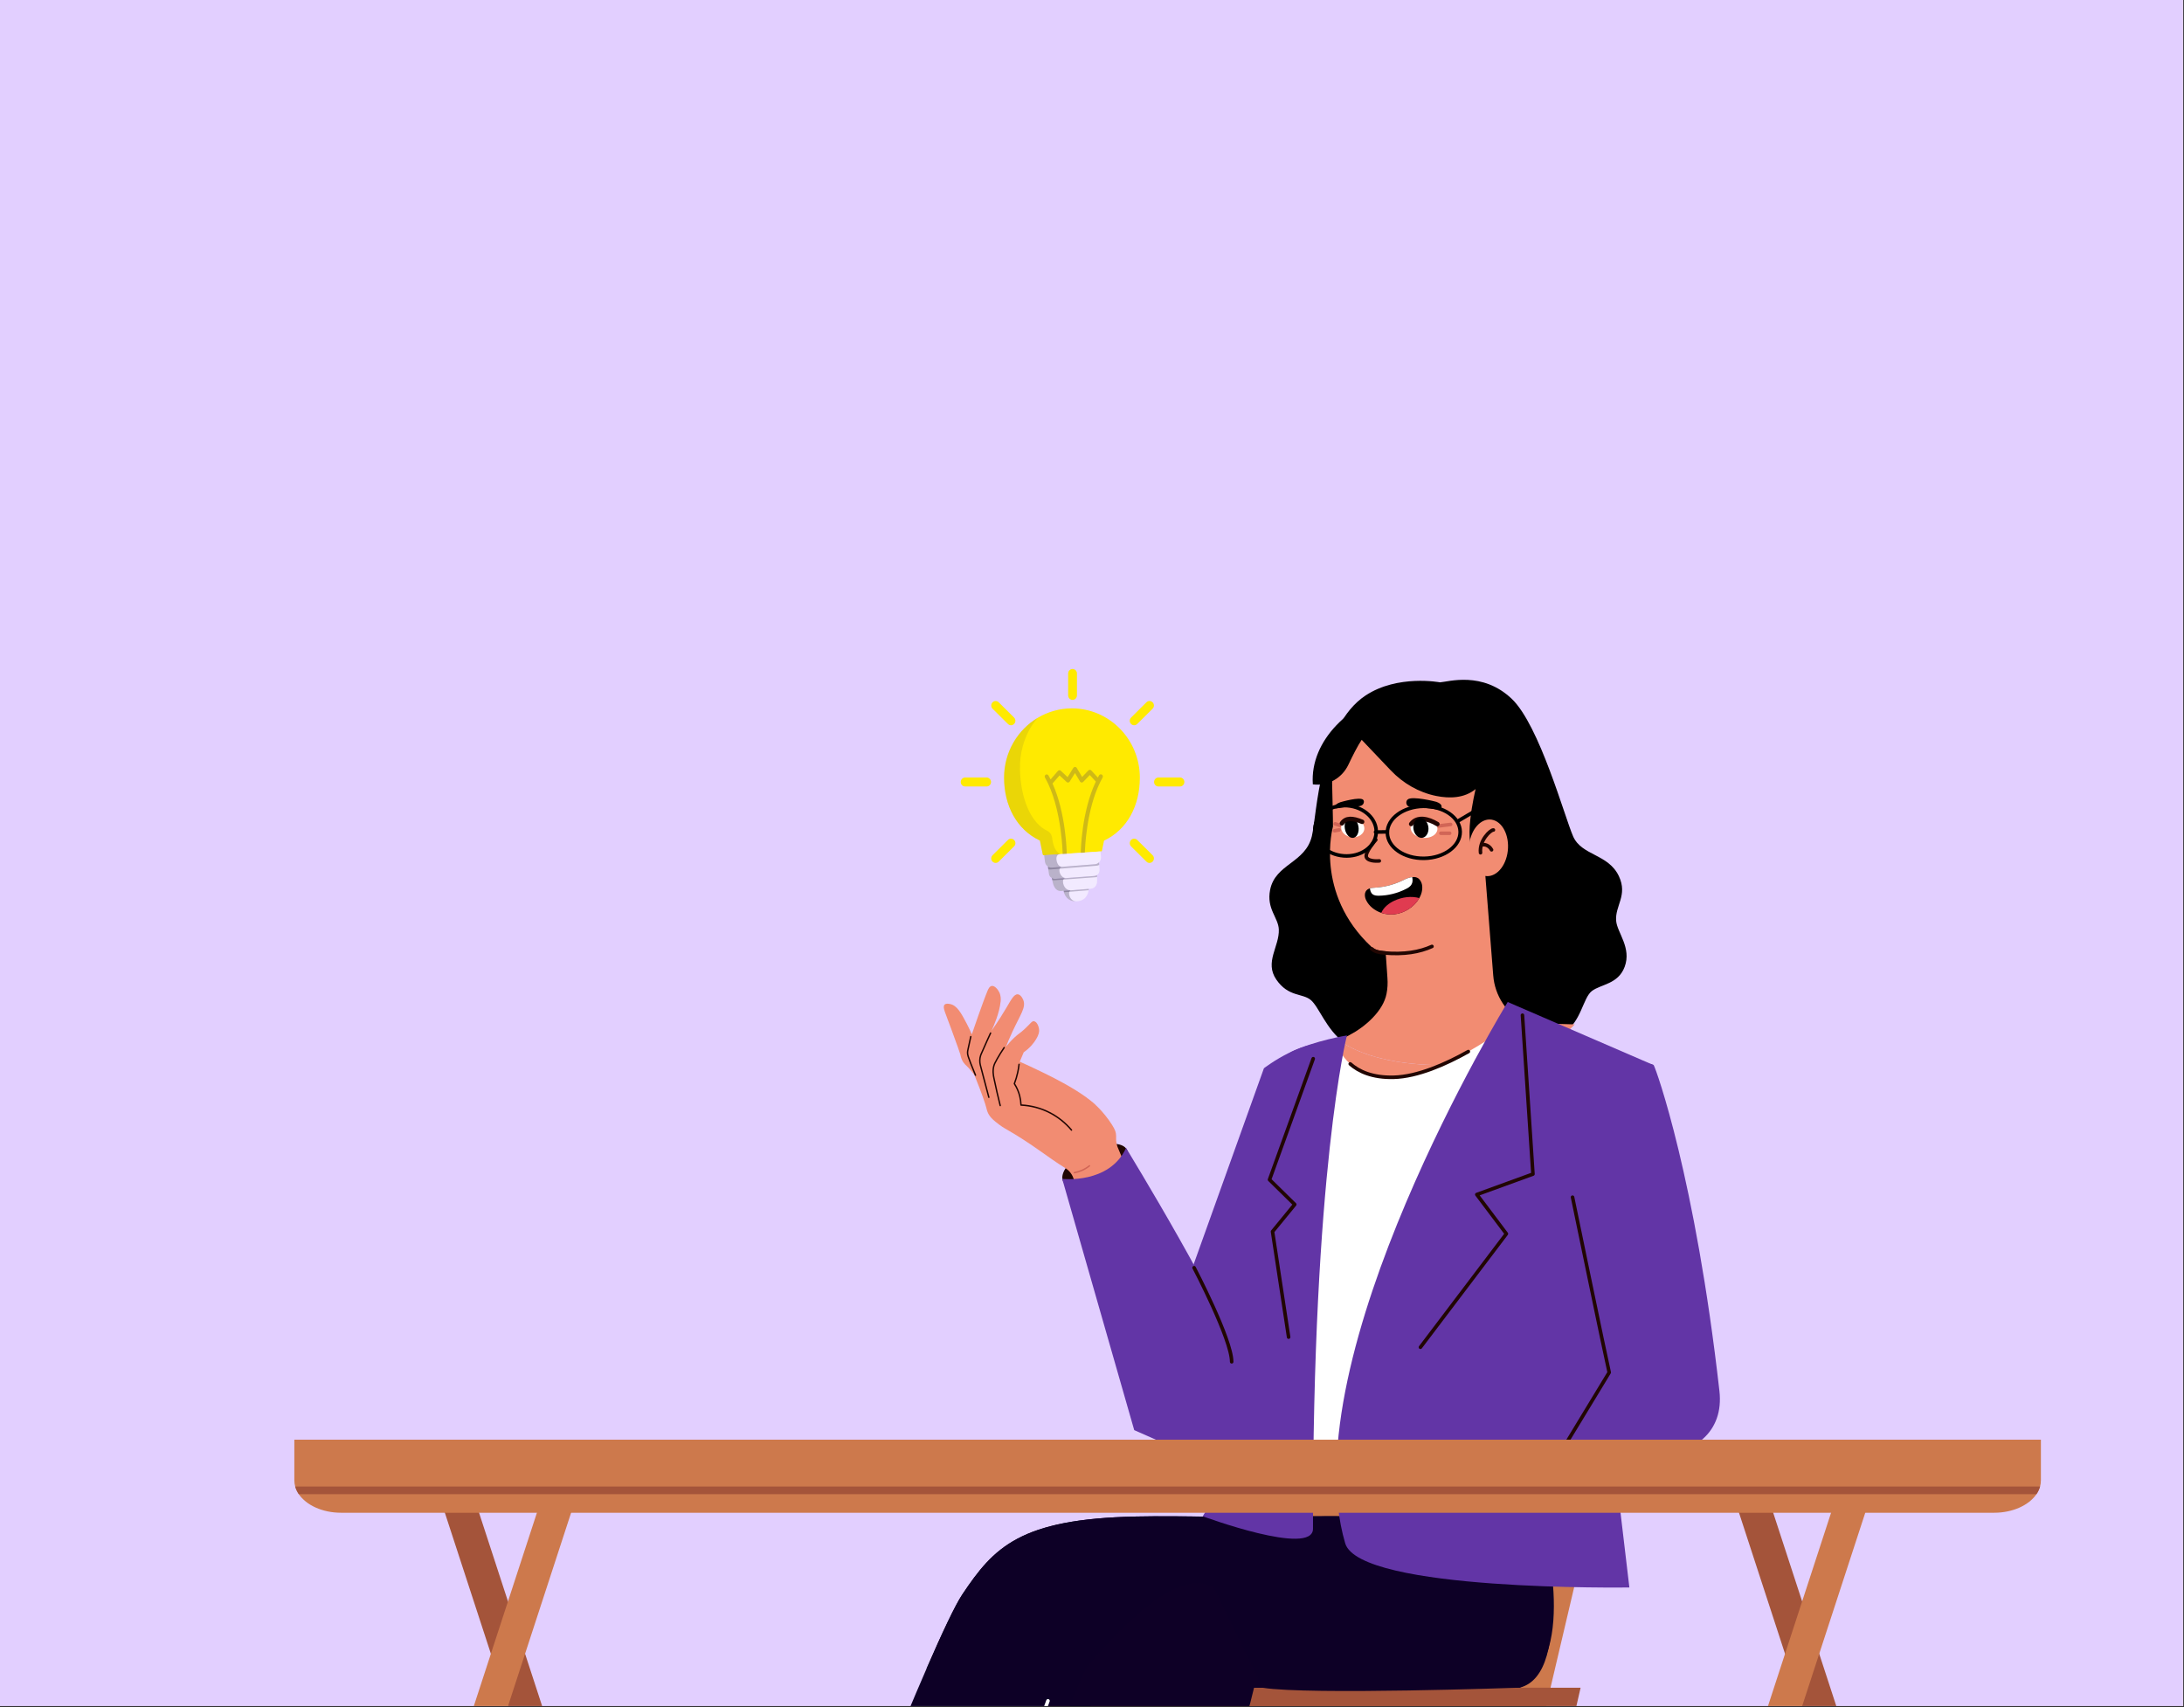 <svg xmlns="http://www.w3.org/2000/svg" fill="none" viewBox="0 0 1205 942" height="942" width="1205">
<rect x="0" y="0" width="1205" height="942" fill="#333333" stroke="none"/>
<g clip-path="url(#clip0_2505_998)">
<rect fill="#E2CFFF" height="941.316" width="1204.57"></rect>
<ellipse fill="#210602" transform="matrix(0.899 -0.438 0.423 0.906 582.574 643.265)" ry="9.412" rx="19.658" cy="9.412" cx="19.658"></ellipse>
<path fill="#A4543A" d="M736.91 1161.11V937.224H750.304V1161.12C804.248 1161.84 846.923 1171.08 846.923 1182.38C846.923 1193.68 800.636 1203.69 743.544 1203.69C686.451 1203.69 640.164 1194.15 640.164 1182.38C640.164 1170.61 682.906 1161.82 736.914 1161.11H736.91Z"></path>
<path fill="#CD794C" d="M918.985 661.186L853.346 940.261C851.227 949.268 843.339 955.615 834.261 955.615H680.202C667.471 955.615 658.109 943.432 658.163 934.131L725.285 655.056C730.421 642.776 738.286 636.48 747.324 636.48H899.904C912.594 636.48 921.948 648.589 918.989 661.186H918.985Z"></path>
<path fill="#A4543A" d="M588.263 963.886H847.01C857.324 963.886 866.275 956.632 868.611 946.382L872.079 931.18H595.722L588.267 963.886H588.263Z"></path>
<path fill="#A4543A" d="M591.813 963.886H830.379C840.693 963.886 849.645 956.632 851.981 946.382L855.449 931.18H591.813C584.363 931.18 577.896 936.422 576.205 943.828C573.869 954.082 581.495 963.886 591.813 963.886Z"></path>
<path fill="#F28C72" d="M590.555 646.96C589.379 645.476 588.104 644.698 587.621 644.398C577.615 638.242 569.736 631.268 554.247 622.49C554.247 622.49 552.16 621.306 549.326 618.983C547.209 617.249 546.158 616.055 545.381 614.611C544.594 613.147 544.36 611.877 544.246 611.439C543.598 608.893 541.965 603.916 537.681 593.293C536.083 590.939 534.584 589.333 533.493 588.281C532.835 587.646 532.288 587.188 531.67 586.319C530.32 584.428 529.996 582.527 529.867 581.841C529.747 581.221 528.094 576.661 524.777 567.547C521.584 558.764 519.821 555.658 521.181 554.316C521.973 553.538 523.352 553.803 524.144 553.96C528.034 554.712 530.305 558.906 533.473 564.95C534.683 567.262 535.575 569.265 536.182 570.719C536.556 569.616 542.244 552.913 544.928 546.524C545.237 545.792 545.914 544.231 547.144 544.002C548.723 543.708 550.481 545.761 551.298 547.393C552.329 549.446 552.195 551.48 552.08 552.603C551.433 558.967 548.32 566.032 547.08 568.696C550.805 563.404 553.524 558.987 555.322 555.932C557.833 551.657 559.501 548.414 561.558 548.597C563.436 548.765 564.566 551.678 564.626 551.84C566.13 555.846 563.107 559.587 558.679 569.057C557.051 572.544 555.84 575.487 555.049 577.505C556.224 576.016 557.708 574.318 559.546 572.584C562.126 570.15 562.629 570.256 565.348 567.745C568.685 564.665 569.268 563.267 570.513 563.465C572.107 563.714 573.207 566.312 573.327 568.33C573.372 569.108 573.327 570.663 571.569 573.53C570.498 575.278 568.471 578.054 564.815 580.6C564.093 582.329 563.376 584.057 562.654 585.785C565.956 587.249 570.842 589.47 576.689 592.358C592.158 599.992 598.728 604.77 603.056 608.329C603.056 608.329 608.654 612.929 613.565 620.625C615.273 623.298 615.577 624.696 615.691 625.398C616.02 627.415 615.527 628.534 616.06 631.009C616.314 632.199 616.682 633.139 617.19 634.247C618.55 637.216 639.159 687.523 643.682 695.468C639.015 699.138 615.836 716.232 612.673 717.31C609.789 709.492 593.294 652.897 592.298 650.162C592.098 649.618 591.63 648.317 590.55 646.955L590.555 646.96Z"></path>
<path fill="#210602" d="M552.051 610.331C552.2 610.245 552.28 610.067 552.235 609.889C551.01 605.05 549.889 600.17 548.808 594.97C548.455 593.252 547.917 590.65 548.838 587.788C548.948 587.447 549.157 586.812 550.487 584.448C551.667 582.354 552.972 580.26 554.361 578.222C554.481 578.044 554.441 577.8 554.267 577.678C554.093 577.556 553.848 577.601 553.734 577.774C552.329 579.833 551.015 581.947 549.824 584.062C548.455 586.497 548.23 587.178 548.111 587.549C547.125 590.609 547.683 593.333 548.056 595.133C549.137 600.348 550.258 605.238 551.488 610.087C551.543 610.296 551.752 610.423 551.956 610.367C551.986 610.357 552.016 610.347 552.046 610.331H552.051Z"></path>
<path fill="#210602" d="M545.765 605.782C545.914 605.696 545.999 605.513 545.949 605.335C544.296 599.245 541.581 588.774 541.392 588.047C541.188 587.275 540.764 585.678 541.113 583.691C541.287 582.71 541.581 582.009 541.726 581.668C543.389 577.739 546.865 570.216 546.9 570.14C546.99 569.941 546.91 569.707 546.716 569.616C546.522 569.525 546.293 569.616 546.203 569.804C546.168 569.88 542.717 577.347 541.018 581.353C540.864 581.719 540.545 582.476 540.356 583.544C539.977 585.704 540.431 587.412 540.65 588.235C540.844 588.967 543.553 599.438 545.212 605.533C545.267 605.741 545.481 605.863 545.685 605.807C545.715 605.797 545.745 605.787 545.77 605.772L545.765 605.782Z"></path>
<path fill="#210602" d="M538.408 593.598C538.577 593.501 538.652 593.288 538.572 593.1C536.411 587.91 535.011 584.154 534.598 582.898C534.388 582.263 534.184 581.48 534.239 580.484C534.269 579.945 534.364 579.543 534.403 579.37C534.687 578.186 535.16 575.99 535.997 572.025C536.042 571.812 535.908 571.604 535.703 571.558C535.494 571.512 535.29 571.649 535.245 571.858C534.413 575.817 533.935 578.003 533.656 579.172C533.607 579.376 533.502 579.828 533.467 580.438C533.407 581.571 533.646 582.481 533.866 583.142C534.284 584.413 535.693 588.195 537.865 593.405C537.95 593.603 538.174 593.7 538.368 593.613C538.383 593.608 538.393 593.603 538.403 593.593L538.408 593.598Z"></path>
<path fill="#210602" d="M591.382 623.867C591.382 623.867 591.427 623.842 591.447 623.822C591.606 623.679 591.626 623.435 591.487 623.268C588.1 619.237 584.031 615.984 579.399 613.589C574.553 611.089 569.129 609.62 563.685 609.33C563.611 607.703 563.372 606.082 562.963 604.516C562.356 602.168 561.389 599.931 560.085 597.878C560.832 595.895 561.444 593.847 561.897 591.778C562.221 590.304 562.47 588.789 562.64 587.28C562.664 587.066 562.515 586.868 562.301 586.842C562.092 586.817 561.897 586.969 561.878 587.188C561.713 588.672 561.464 590.157 561.15 591.605C560.692 593.699 560.07 595.778 559.303 597.781C559.258 597.898 559.273 598.035 559.342 598.142C560.657 600.175 561.628 602.386 562.231 604.72C562.649 606.346 562.889 608.029 562.938 609.721C562.943 609.925 563.103 610.092 563.307 610.102C568.761 610.341 574.209 611.79 579.06 614.296C583.603 616.639 587.587 619.831 590.914 623.781C591.033 623.923 591.238 623.959 591.392 623.867H591.382Z"></path>
<path fill="#D16556" d="M598.852 645.227C599.723 644.728 600.56 644.164 601.347 643.534C601.511 643.402 601.541 643.153 601.412 642.985C601.282 642.817 601.048 642.776 600.874 642.919C599.644 643.905 598.294 644.723 596.855 645.359C595.52 645.948 594.105 646.38 592.661 646.635C592.452 646.67 592.313 646.873 592.347 647.087C592.382 647.3 592.581 647.443 592.791 647.407C594.295 647.143 595.764 646.696 597.159 646.08C597.736 645.826 598.304 645.542 598.852 645.227Z"></path>
<path fill="#0D0026" d="M750.741 931.153C750.741 931.153 632.411 932.175 607.391 928.088V935.581L601.998 939.764C601.998 939.764 597.294 956.941 589.659 983.171C588.496 987.115 587.31 991.28 586.029 995.625C585.939 995.92 585.84 996.219 585.75 996.513C578.236 1022.05 568.73 1053.58 558.489 1085.55C554.723 1097.28 550.872 1109.07 546.984 1120.65C545.451 1125.2 543.927 1129.72 542.393 1134.18L520.652 1128.87L503.75 1124.74L435.699 1108.11C435.699 1108.11 481.905 988.003 511.092 920.944C519.8 900.923 526.993 885.638 530.979 879.673C548.342 853.775 562.601 838.034 626.833 836.727C677.391 835.705 760.761 840.962 760.761 840.962C760.761 840.962 777.465 880.198 750.745 931.148L750.741 931.153Z"></path>
<path fill="#0D0026" d="M750.741 931.153C750.741 931.153 632.411 932.174 607.392 928.087V935.58L601.998 939.764C601.998 939.764 597.295 956.941 589.66 983.17C588.496 987.115 587.31 991.28 586.029 995.625C585.939 995.92 585.84 996.219 585.75 996.513C592.623 951.132 598.887 887.277 582.083 876.079C562.796 863.215 528.436 899.915 511.092 920.949C519.8 900.928 526.989 885.643 530.98 879.678C548.342 853.779 562.597 838.039 626.828 836.732C677.386 835.71 744.896 840.045 744.896 840.045C744.896 840.045 777.456 880.198 750.736 931.148L750.741 931.153Z"></path>
<path fill="#0E0026" d="M838.521 931.153C838.521 931.153 721.702 935.3 696.687 931.208L691.907 931.18L689.778 939.764C689.778 939.764 685.075 956.941 677.44 983.171C676.276 987.115 675.09 991.28 673.81 995.625C673.719 995.92 673.62 996.219 673.53 996.513C666.017 1022.05 656.511 1053.58 646.269 1085.54C642.503 1097.28 638.652 1109.07 634.765 1120.65C633.232 1125.2 631.707 1129.72 630.174 1134.18L608.433 1128.87L591.531 1124.74L523.479 1108.11C523.479 1108.11 569.686 988.003 598.872 920.944C607.581 900.923 614.773 885.638 618.76 879.673C636.122 853.775 650.382 838.034 714.613 836.727C765.171 835.705 850.733 839.65 850.733 839.65C850.733 839.65 869.232 923.305 838.521 931.148V931.153Z"></path>
<path fill="#0D0026" d="M669.864 876.079C650.576 863.215 616.217 899.915 598.873 920.949C607.581 900.928 614.769 885.643 618.76 879.678C636.123 853.779 650.378 838.039 714.609 836.732C765.167 835.71 850.729 839.654 850.729 839.654C850.729 839.654 871.862 912.959 838.517 931.153C838.517 931.153 720.188 932.174 695.168 928.087L669.86 876.083L669.864 876.079Z"></path>
<path fill="#6235A6" d="M736.091 576.831C756.245 584.752 759.126 614.857 747.347 633.308C747.063 633.806 735.279 676.227 723.211 719.809C718.742 736.023 714.232 752.358 710.25 766.791C709.357 770.027 707.396 772.747 706.593 775.872C700.379 800.081 685.835 814.616 664.991 806.364L625.789 789.054C625.789 789.012 697.357 589.405 697.357 589.405C697.357 589.405 721.177 571.022 736.091 576.826V576.831Z"></path>
<path fill="black" d="M700.776 490.966C703.649 476.514 720.258 476.261 723.816 461.303C726.612 449.575 727.798 400.692 753.436 383.736C771.145 372.023 794.501 376.478 794.501 376.478C799.033 376.192 817.879 370.168 834.073 385.554C849.393 400.112 863.264 450.754 867.954 461.459C872.644 472.165 887.373 471.055 893.2 483.418C898.21 494.05 890.985 499.715 891.698 508.092C892.248 514.586 900.316 522.926 896.383 533.461C892.803 543.044 883.346 542.998 878.345 546.753C873.343 550.504 872.338 564.178 862.804 569.665C853.271 575.151 842.493 567.419 837.104 568.528C831.715 569.633 828.454 587.803 810.542 589.75C792.629 591.697 784.692 577.452 776.85 575.864C769.007 574.276 751.695 583.007 741.616 575.344C731.537 567.686 727.789 555.558 723.18 551.724C718.571 547.89 710.851 550.145 704.203 540.494C697.556 530.838 705.931 522.263 705.579 512.833C705.331 506.269 698.684 501.483 700.771 490.971L700.776 490.966Z"></path>
<path fill="#F28C72" d="M740.872 575.39C755.028 584.586 780.454 589.414 808.946 587.071C820.481 586.123 859.256 568.026 868.87 565.2L788.521 646.325L729.323 579.556L728.89 579.137L738.856 574.019C739.515 574.507 740.169 574.948 740.872 575.39Z"></path>
<path fill="#F28C72" d="M764.999 548.341C765.571 545.488 765.734 542.491 765.495 539.481L761.278 478.35L818.777 473.619L823.882 538.248C824.765 549.441 831.309 559.35 841.154 564.422L868.875 565.196L840.77 578.097C831.156 580.922 820.486 586.114 808.945 587.062C779.046 589.525 752.507 584.061 738.861 574.009L744.439 571.151C753.21 566.586 763.141 557.896 764.999 548.336V548.341Z"></path>
<path fill="#2B2B2B" d="M804.215 506.187C797.938 512.593 788.125 518.158 779.065 518.904L776.778 519.092C772.72 519.428 768.494 518.77 764.363 517.389L762.69 496.199L809.023 492.388C809.424 497.46 807.742 502.578 804.22 506.187H804.215Z"></path>
<path fill="#F28C72" d="M734.979 431.938C738.172 399.343 757.915 377.311 792.753 380.864C827.59 384.417 837.917 412.456 834.724 445.046C834.454 447.826 814.909 474.977 814.246 477.614C814.246 477.614 815.594 529.535 763.521 524.758C761.018 524.528 758.52 524.141 756.729 522.466C725.004 492.802 735.439 456.272 735.448 456.051C735.538 454.348 734.979 431.934 734.979 431.934V431.938Z"></path>
<path stroke-linejoin="round" stroke-linecap="round" stroke-width="1.965" stroke="#210602" d="M790.078 522.185C783.313 525.246 774.664 526.788 763.602 525.775C761.099 525.545 758.6 525.158 756.81 523.483"></path>
<path fill="black" d="M769.505 381.679C793.307 375.81 828.739 377.394 839.608 422.172C850.476 466.95 815.224 471.414 815.224 471.414C805.911 468.782 814.164 435.358 814.164 435.358C807.95 440.458 799.783 440.642 792.441 439.169C782.853 437.245 774.136 432.196 767.331 425.039L751.295 408.18C749.089 411.471 746.348 416.879 743.948 421.946C740.377 429.485 732.48 433.848 724.34 432.762C722.622 408.047 745.703 387.547 769.505 381.679Z"></path>
<path fill="black" d="M754.427 490.823C754.842 490.51 755.361 490.294 755.852 490.128C756.777 489.898 757.828 489.838 758.788 489.765C764.101 489.429 769.399 488.011 774.22 485.632C775.925 484.743 777.652 484.099 779.163 483.929C780.714 483.749 782.049 484.035 783.037 485.079C785.062 487.197 785.071 490.446 784.119 493.272C783.857 494.045 783.497 494.763 783.1 495.49C780.439 500.203 775.055 503.812 769.363 504.451C766.86 504.746 764.331 504.424 762.062 503.66C758.4 502.371 755.307 499.895 753.746 496.659C752.849 494.8 752.596 492.236 754.418 490.819L754.427 490.823Z"></path>
<path fill="white" d="M758.789 489.756C764.101 489.42 769.4 488.002 774.221 485.623C775.926 484.734 777.653 484.09 779.164 483.92C779.448 485.268 779.502 486.672 778.88 487.827C778.212 489.121 776.927 489.903 775.646 490.515C771.055 492.839 765.932 494.128 760.8 494.206C759.578 494.22 758.248 494.137 757.287 493.378C756.327 492.618 755.984 491.371 755.844 490.115C756.769 489.885 757.819 489.825 758.78 489.751L758.789 489.756Z"></path>
<path fill="#E03B50" d="M769.337 496.94C773.635 494.942 778.622 494.271 783.137 495.513C780.476 500.226 775.091 503.835 769.4 504.474C766.897 504.769 764.367 504.447 762.099 503.683C763.371 500.654 766.284 498.335 769.337 496.94Z"></path>
<path fill="black" d="M792.579 442.428C796.619 443.882 795.307 445.949 794.757 446.639C794.436 447.039 792.939 446.547 789.255 446.105C781.404 445.162 778.093 446.179 776.565 444.499C775.663 443.509 775.708 441.935 776.682 441.102C779.126 439.008 792.051 442.239 792.583 442.428H792.579Z"></path>
<path fill="black" d="M739.556 442.607C740.016 442.446 750.257 439.514 752.057 441.217C752.774 441.894 752.647 443.192 751.804 444.015C750.375 445.415 747.75 444.605 741.184 445.461C738.104 445.861 736.818 446.28 736.598 445.953C736.214 445.392 736.083 443.845 739.556 442.607Z"></path>
<path fill="#F28C72" d="M824.103 452.498C829.858 454.316 833.245 462.633 831.666 471.069C830.088 479.506 824.144 484.872 818.39 483.059C812.635 481.241 809.249 472.924 810.827 464.488C812.405 456.051 818.349 450.685 824.103 452.503V452.498Z"></path>
<path fill="#2B2B2B" d="M784.631 452.457C785.966 452.618 786.822 454.643 786.547 456.976C786.272 459.31 784.973 461.068 783.638 460.907C782.304 460.746 781.447 458.721 781.717 456.387C781.992 454.054 783.291 452.296 784.626 452.457H784.631Z"></path>
<path fill="#2B2B2B" d="M746.317 453.004C747.53 453.151 748.314 454.997 748.066 457.123C747.818 459.25 746.632 460.856 745.415 460.704C744.202 460.557 743.417 458.711 743.665 456.585C743.913 454.459 745.099 452.852 746.317 453.004Z"></path>
<path stroke-linejoin="round" stroke-linecap="round" stroke-width="1.965" stroke="#210602" d="M759.099 463.369C759.099 463.369 752.623 470.623 753.963 473.108C755.302 475.594 761.016 474.995 761.016 474.995"></path>
<path stroke-linejoin="round" stroke-linecap="round" stroke-width="1.965" stroke="#210602" d="M816.866 470.507C816.077 463.806 822.318 457.841 823.978 457.938"></path>
<path stroke-linejoin="round" stroke-linecap="round" stroke-width="1.965" stroke="#210602" d="M822.957 468.888C821.564 466.361 819.079 465.703 817.654 466.19"></path>
<path stroke-linejoin="round" stroke-linecap="round" stroke-width="1.965" stroke="black" d="M759.299 459.666C759.858 452.021 752.737 445.246 743.393 444.534C734.05 443.822 726.022 449.442 725.462 457.087C724.903 464.733 732.024 471.507 741.368 472.219C750.712 472.931 758.74 467.311 759.299 459.666Z"></path>
<path stroke-linejoin="round" stroke-linecap="round" stroke-width="1.965" stroke="black" d="M785.774 473.577C796.866 473.399 805.759 466.83 805.637 458.906C805.515 450.981 796.424 444.701 785.332 444.879C774.24 445.057 765.348 451.625 765.47 459.55C765.592 467.474 774.682 473.754 785.774 473.577Z"></path>
<path stroke-linejoin="round" stroke-linecap="round" stroke-width="1.965" stroke="black" d="M822.458 442.344L804.266 453.091"></path>
<path stroke-linejoin="round" stroke-linecap="round" stroke-width="1.965" stroke="black" d="M758.935 459.084L765.46 458.978"></path>
<path stroke-linecap="round" stroke-miterlimit="10" stroke-width="1.965" stroke="#D16556" d="M793.681 455.729L800.364 454.878"></path>
<path stroke-linecap="round" stroke-miterlimit="10" stroke-width="1.965" stroke="#D16556" d="M794.994 459.742H799.842"></path>
<path stroke-linecap="round" stroke-miterlimit="10" stroke-width="1.965" stroke="#D16556" d="M739.149 455.347L736.673 454.541"></path>
<path stroke-linecap="round" stroke-miterlimit="10" stroke-width="1.965" stroke="#D16556" d="M738.851 457.906L736.321 458.366"></path>
<path fill="#FFFFFD" d="M752.764 457.36C752.975 454.567 750.286 452.078 746.757 451.8C743.228 451.522 740.196 453.561 739.985 456.354C739.774 459.147 742.464 461.636 745.993 461.914C749.521 462.192 752.553 460.153 752.764 457.36Z"></path>
<path fill="#FFFFFD" d="M793.074 457.602C793.294 454.687 790.165 452.064 786.085 451.743C782.005 451.422 778.519 453.525 778.299 456.439C778.078 459.354 781.207 461.977 785.287 462.298C789.367 462.619 792.853 460.517 793.074 457.602Z"></path>
<path stroke-linejoin="round" stroke-linecap="round" stroke-width="2.458" stroke="#210602" d="M778.596 454.638C781.929 450.192 788.035 451.633 793.054 454.684"></path>
<path fill="black" d="M788.081 456.221C788.518 459.217 787.03 461.919 784.761 462.251C782.493 462.582 780.301 460.419 779.864 457.422C779.426 454.426 780.915 451.725 783.183 451.393C785.451 451.062 787.643 453.225 788.081 456.221Z"></path>
<path fill="black" d="M749.504 455.959C750.045 459.066 748.809 461.887 746.744 462.26C744.678 462.637 742.563 460.423 742.022 457.317C741.481 454.21 742.717 451.389 744.782 451.016C746.848 450.638 748.963 452.852 749.504 455.959Z"></path>
<path stroke-linejoin="round" stroke-linecap="round" stroke-width="2.458" stroke="#210602" d="M740.404 454.256C742.586 451.08 746.289 451.251 751.533 453.428"></path>
<path fill="#2B2B2B" d="M694.773 720.472L711.878 711.184L723.216 719.809C718.746 736.023 714.237 752.358 710.255 766.791C709.362 770.027 708.144 773.051 706.597 775.872C707.734 750.08 694.002 721.424 694.773 720.472Z"></path>
<path fill="white" d="M737.683 575.694C737.683 575.694 741.954 595.025 768.899 594.385C795.844 593.741 832.052 565.988 832.052 565.988L780.353 824.333L690.994 813.457L737.687 575.694H737.683Z"></path>
<path fill="#6235A6" d="M831.865 552.852C831.865 552.852 712.051 748.68 742.185 851.474C750.009 878.168 898.991 875.881 898.991 875.881L880.069 715.975L911.596 587.334L831.865 552.852Z"></path>
<path fill="#6235A6" d="M743.155 571.303C743.155 571.303 724.079 645.897 724.431 843.474C724.458 859.091 663.595 836.598 663.595 836.598C663.595 836.598 681.206 808.739 687.091 791.332C692.976 773.925 693.454 735.743 693.454 735.743C693.454 735.743 683.424 697.984 681.386 687.863C679.348 677.742 696.962 630.23 696.962 630.23C696.962 630.23 713.842 595.476 712.092 580.499C725.626 574.065 743.155 571.299 743.155 571.299V571.303Z"></path>
<path stroke-linejoin="round" stroke-linecap="round" stroke-width="1.965" stroke="#210602" d="M839.999 560.133L845.79 647.793L814.813 659.069L831.133 680.738L783.705 743.342"></path>
<path stroke-linejoin="round" stroke-linecap="round" stroke-width="1.965" stroke="#210602" d="M724.553 584.126L700.444 650.886L714.361 664.56L702.108 679.509L710.983 737.749"></path>
<path fill="#6235A6" d="M893.917 595.839C903.726 586.542 910.896 586.156 912.429 587.693C913.85 590.183 935.343 649.809 948.674 767.454C951.235 790.011 934.982 803.156 910.197 803.239L887.608 786.237C883.585 779.853 880.74 772.595 878.629 765.171C874.079 748.791 873.267 731.541 872.253 720.099C872.05 717.816 871.847 715.579 871.644 713.384L871.563 712.679L869.001 676.646C866.44 653.551 873.899 614.825 893.922 595.844L893.917 595.839Z"></path>
<path fill="#6235A6" d="M625.785 789.015L586.071 650.446C586.071 650.446 612.105 653.467 621.295 633.391C621.295 633.391 678.387 726.722 683.374 750.83"></path>
<path fill="#6235A6" d="M910.197 803.239L825.789 805.881C825.789 805.881 839.607 781.487 822.524 759.842L902.783 736.875C902.783 736.875 953.377 802.047 910.197 803.239Z"></path>
<path stroke-linejoin="round" stroke-linecap="round" stroke-width="1.965" stroke="#210602" d="M856.825 808.405L887.864 757.241C885.762 748.28 867.631 660.546 867.631 660.546"></path>
<path stroke-linecap="round" stroke-miterlimit="10" stroke-width="1.965" stroke="#210602" d="M658.823 699.455C658.823 699.455 679.565 739.037 679.565 751.363"></path>
<path stroke-linejoin="round" stroke-linecap="round" stroke-width="1.965" stroke="#210602" d="M843.625 808.108L888.433 804.831"></path>
<path stroke-linejoin="round" stroke-linecap="round" stroke-width="1.965" stroke="#210602" d="M744.967 587.007C749.612 591.099 757.071 594.67 768.904 594.385C782.217 594.067 797.789 587.131 810.141 580.195"></path>
<path fill="#A4543A" d="M389.192 1255.31C385.445 1255.31 381.95 1252.89 380.7 1249.06L241.324 822.026C239.764 817.24 242.298 812.066 246.989 810.474C251.674 808.881 256.747 811.468 258.308 816.255L397.684 1243.29C399.249 1248.08 396.71 1253.25 392.02 1254.84C391.082 1255.16 390.126 1255.31 389.192 1255.31Z"></path>
<path fill="#CD794C" d="M171.354 1255.31C170.416 1255.31 169.464 1255.16 168.526 1254.84C163.836 1253.25 161.302 1248.08 162.862 1243.29L302.238 816.255C303.803 811.468 308.868 808.881 313.558 810.474C318.248 812.066 320.782 817.24 319.222 822.026L179.846 1249.06C178.597 1252.89 175.102 1255.31 171.354 1255.31Z"></path>
<path fill="#A4543A" d="M1103.22 1255.31C1099.48 1255.31 1095.98 1252.89 1094.73 1249.06L955.357 822.026C953.796 817.24 956.331 812.066 961.021 810.474C965.711 808.881 970.78 811.468 972.34 816.255L1111.72 1243.29C1113.28 1248.08 1110.74 1253.25 1106.05 1254.84C1105.11 1255.16 1104.16 1255.31 1103.22 1255.31Z"></path>
<path fill="#CD794C" d="M885.394 1255.31C884.456 1255.31 883.504 1255.16 882.566 1254.84C877.876 1253.25 875.342 1248.08 876.902 1243.29L1016.28 816.255C1017.84 811.468 1022.91 808.881 1027.6 810.474C1032.29 812.066 1034.82 817.24 1033.26 822.026L893.886 1249.06C892.637 1252.89 889.142 1255.31 885.394 1255.31Z"></path>
<path fill="#CD794C" d="M1126.05 794.347V816.798C1126.05 817.948 1125.89 819.076 1125.59 820.167C1125.18 821.654 1124.5 823.071 1123.59 824.401C1119.47 830.458 1110.57 834.651 1100.25 834.651H188.201C177.882 834.651 168.976 830.463 164.863 824.401C163.957 823.071 163.271 821.658 162.87 820.167C162.563 819.076 162.405 817.948 162.405 816.798V794.347H1126.05Z"></path>
<path fill="#A4543A" d="M1125.59 820.167C1125.17 821.654 1124.5 823.071 1123.59 824.402H164.857C163.95 823.071 163.265 821.658 162.864 820.167H1125.59Z"></path>
<path stroke-linejoin="round" stroke-linecap="round" stroke-width="1.965" stroke="white" d="M541.675 1112.41L516.114 1107.68L578.204 938.434"></path>
<path fill="#FFEA00" d="M591.77 386.165C590.428 386.165 589.342 385.058 589.342 383.688V371.592C589.342 370.222 590.428 369.115 591.77 369.115C593.112 369.115 594.197 370.222 594.197 371.592V383.688C594.197 385.058 593.112 386.165 591.77 386.165Z"></path>
<path fill="#FFEA00" d="M544.362 433.937H532.51C531.168 433.937 530.083 432.829 530.083 431.459C530.083 430.09 531.168 428.982 532.51 428.982H544.362C545.705 428.982 546.79 430.09 546.79 431.459C546.79 432.829 545.705 433.937 544.362 433.937Z"></path>
<path fill="#FFEA00" d="M651.028 433.937H639.177C637.834 433.937 636.749 432.829 636.749 431.459C636.749 430.09 637.834 428.982 639.177 428.982H651.028C652.371 428.982 653.456 430.09 653.456 431.459C653.456 432.829 652.371 433.937 651.028 433.937Z"></path>
<path fill="#FFEA00" d="M557.814 400.156C557.214 400.156 556.586 399.923 556.129 399.456L547.647 391.033C546.676 390.071 546.676 388.526 547.59 387.535C548.532 386.544 550.046 386.544 551.017 387.477L559.499 395.9C560.47 396.862 560.47 398.407 559.556 399.398C559.07 399.923 558.442 400.156 557.814 400.156Z"></path>
<path fill="#FFEA00" d="M634.237 476.112C633.638 476.112 633.009 475.879 632.552 475.413L624.071 466.989C623.1 466.027 623.1 464.483 624.013 463.492C624.956 462.501 626.469 462.501 627.44 463.433L635.922 471.857C636.893 472.818 636.893 474.363 635.979 475.354C635.494 475.85 634.866 476.112 634.237 476.112Z"></path>
<path fill="#FFEA00" d="M625.755 400.156C625.127 400.156 624.499 399.893 624.013 399.398C623.071 398.407 623.099 396.862 624.07 395.9L632.552 387.477C633.523 386.515 635.037 386.544 635.979 387.535C636.922 388.526 636.893 390.071 635.922 391.033L627.44 399.456C626.955 399.923 626.355 400.156 625.755 400.156Z"></path>
<path fill="#FFEA00" d="M549.332 476.112C548.704 476.112 548.076 475.85 547.59 475.354C546.648 474.363 546.676 472.819 547.647 471.857L556.129 463.433C557.1 462.471 558.614 462.501 559.556 463.492C560.499 464.483 560.47 466.027 559.499 466.989L551.017 475.413C550.532 475.879 549.932 476.112 549.332 476.112Z"></path>
<path fill="#FFEA00" d="M628.897 429.099C628.897 444.517 621.986 457.75 609.135 463.812V463.841L608.021 469.292C607.964 469.554 607.735 469.758 607.478 469.787L607.164 469.816L598.568 470.399L596.312 470.545L588.544 471.07L586.288 471.216L584.945 471.303L576.121 471.886H575.949C575.635 471.915 575.378 471.711 575.321 471.39L573.75 463.783C560.899 457.721 553.988 444.459 553.988 429.069C553.988 414.933 561.499 402.604 572.665 395.988C578.177 392.724 584.603 390.829 591.457 390.829C612.133 390.887 628.897 407.996 628.897 429.099Z"></path>
<path fill="#F2EAFF" d="M606.679 479.96C606.679 481.184 606.164 482.204 605.308 482.787C604.851 483.078 604.308 483.282 603.708 483.311L587.973 484.477H587.944L582.232 484.885C581.547 484.944 580.862 484.769 580.319 484.448C579.491 483.982 578.891 483.166 578.777 482.175L578.177 478.094C578.805 478.531 579.576 478.735 580.405 478.677L585.802 478.24H585.831L604.165 476.812C605.051 476.753 605.822 476.345 606.393 475.762L606.679 479.96Z"></path>
<path fill="#F2EAFF" d="M606.392 475.821C605.821 476.404 605.021 476.783 604.165 476.87L585.83 478.298H585.801L580.404 478.735C579.604 478.794 578.833 478.59 578.176 478.152C577.32 477.599 576.72 476.666 576.577 475.529L576.12 471.886L584.602 471.303L607.192 469.758L607.477 472.877C607.535 474.014 607.135 475.092 606.392 475.821Z"></path>
<path fill="#F2EAFF" d="M605.308 482.816V483.807V486.051C605.336 488.558 603.908 490.19 601.766 490.365L600.738 490.452L590.714 491.239L586.887 491.531L585.602 491.647C583.403 491.822 582.032 490.394 581.176 487.946L580.604 485.556L580.347 484.477C580.89 484.798 581.575 484.973 582.261 484.914L587.973 484.506H588.001L603.737 483.341C604.308 483.282 604.851 483.107 605.308 482.816Z"></path>
<path fill="#F2EAFF" d="M600.709 490.452C600.709 490.481 600.709 490.773 600.652 491.181C600.424 492.93 599.253 497.214 593.741 497.302C593.712 497.302 593.684 497.302 593.655 497.302C588.943 497.36 587.429 493.804 587.001 492.23C586.887 491.793 586.858 491.502 586.858 491.502L590.685 491.21L600.709 490.452Z"></path>
<path fill="#7E6B3E" d="M607.934 427.379C607.392 427.058 606.706 427.233 606.392 427.787C606.164 428.195 605.935 428.574 605.735 429.011L602.108 425.106C601.908 424.872 601.594 424.756 601.309 424.756C600.995 424.756 600.709 424.872 600.481 425.106L597.054 428.691L594.083 423.706C593.883 423.357 593.512 423.153 593.141 423.153C592.741 423.153 592.398 423.357 592.199 423.677L589.029 428.778L585.316 425.28C585.087 425.076 584.802 424.96 584.488 424.989C584.174 425.018 583.888 425.135 583.688 425.368L579.661 430.031C579.29 429.303 578.89 428.574 578.49 427.845C578.176 427.292 577.491 427.117 576.948 427.437C576.406 427.758 576.234 428.457 576.548 429.011C577.205 430.148 577.805 431.343 578.376 432.567C585.916 448.802 586.315 470.953 586.315 471.186C586.315 471.216 586.315 471.216 586.315 471.245L588.572 471.099C588.543 469.496 588.058 448.569 580.718 432.305L584.602 427.816L588.486 431.46C588.743 431.693 589.057 431.809 589.4 431.751C589.742 431.693 590.028 431.518 590.199 431.226L593.112 426.534L595.883 431.197C596.054 431.489 596.368 431.693 596.711 431.751C597.054 431.78 597.396 431.664 597.653 431.401L601.28 427.612L604.622 431.226C596.711 447.811 596.311 469.467 596.311 470.458C596.311 470.487 596.311 470.516 596.311 470.545L598.567 470.399C598.596 468.796 599.253 447.315 606.992 431.576C607.42 430.702 607.877 429.827 608.363 429.011C608.648 428.428 608.477 427.7 607.934 427.379Z" opacity="0.38"></path>
<path fill="#0B0024" d="M606.478 477.191C606.021 477.453 605.507 477.628 604.965 477.657L579.633 479.726C579.205 479.755 578.776 479.726 578.376 479.61L578.148 478.123C578.776 478.56 579.547 478.764 580.376 478.706L604.136 476.841C605.022 476.782 605.793 476.374 606.364 475.792L606.478 477.191Z" opacity="0.24"></path>
<path fill="#0B0024" d="M605.307 482.816V483.807C605.021 483.923 604.679 483.982 604.336 484.011L581.775 485.672C581.375 485.701 580.946 485.672 580.575 485.556L580.318 484.477C580.861 484.798 581.546 484.973 582.232 484.914L603.708 483.341C604.307 483.282 604.85 483.107 605.307 482.816Z" opacity="0.24"></path>
<path fill="#0B0024" d="M600.71 490.452C600.71 490.481 600.71 490.773 600.652 491.181L587.03 492.259C586.916 491.822 586.887 491.531 586.887 491.531L600.71 490.452Z" opacity="0.24"></path>
<path fill="#0B0024" d="M593.713 497.302C593.684 497.302 593.656 497.302 593.627 497.302C588.915 497.36 587.401 493.804 586.973 492.23C586.859 491.793 586.83 491.502 586.83 491.502L585.545 491.618C583.346 491.793 581.975 490.365 581.118 487.917L580.547 485.527L580.29 484.448C579.462 483.982 578.862 483.166 578.748 482.175L578.148 478.094C577.292 477.54 576.692 476.608 576.549 475.471L576.092 471.828L584.574 471.245C584.574 471.245 582.632 471.507 582.889 474.188C583.146 476.87 584.574 478.298 585.773 478.24H585.802C585.802 478.24 584.26 478.59 584.517 480.63C584.774 482.67 586.43 484.506 587.944 484.419H587.972C587.972 484.419 586.259 484.477 586.516 486.838C586.773 489.199 588.401 491.327 590.686 491.152C590.6 491.181 589.629 491.793 589.914 493.571C590.171 495.466 591.628 497.243 593.713 497.302Z" opacity="0.24"></path>
<path fill="#B2A01A" d="M584.945 471.274L576.121 471.857H575.949C575.635 471.886 575.378 471.682 575.321 471.361L573.75 463.754C560.899 457.691 553.988 444.43 553.988 429.04C553.988 414.904 561.499 402.575 572.665 395.959C572.665 395.959 562.441 406.073 562.755 424.318C563.069 440.903 568.981 454.223 577.663 458.304C579.205 459.032 580.29 460.519 580.49 462.238C580.833 465.299 581.861 469.642 584.945 471.274Z" opacity="0.27"></path>
</g>
<defs>
<clipPath id="clip0_2505_998">
<rect fill="white" height="941.316" width="1204.57"></rect>
</clipPath>
</defs>
</svg>
